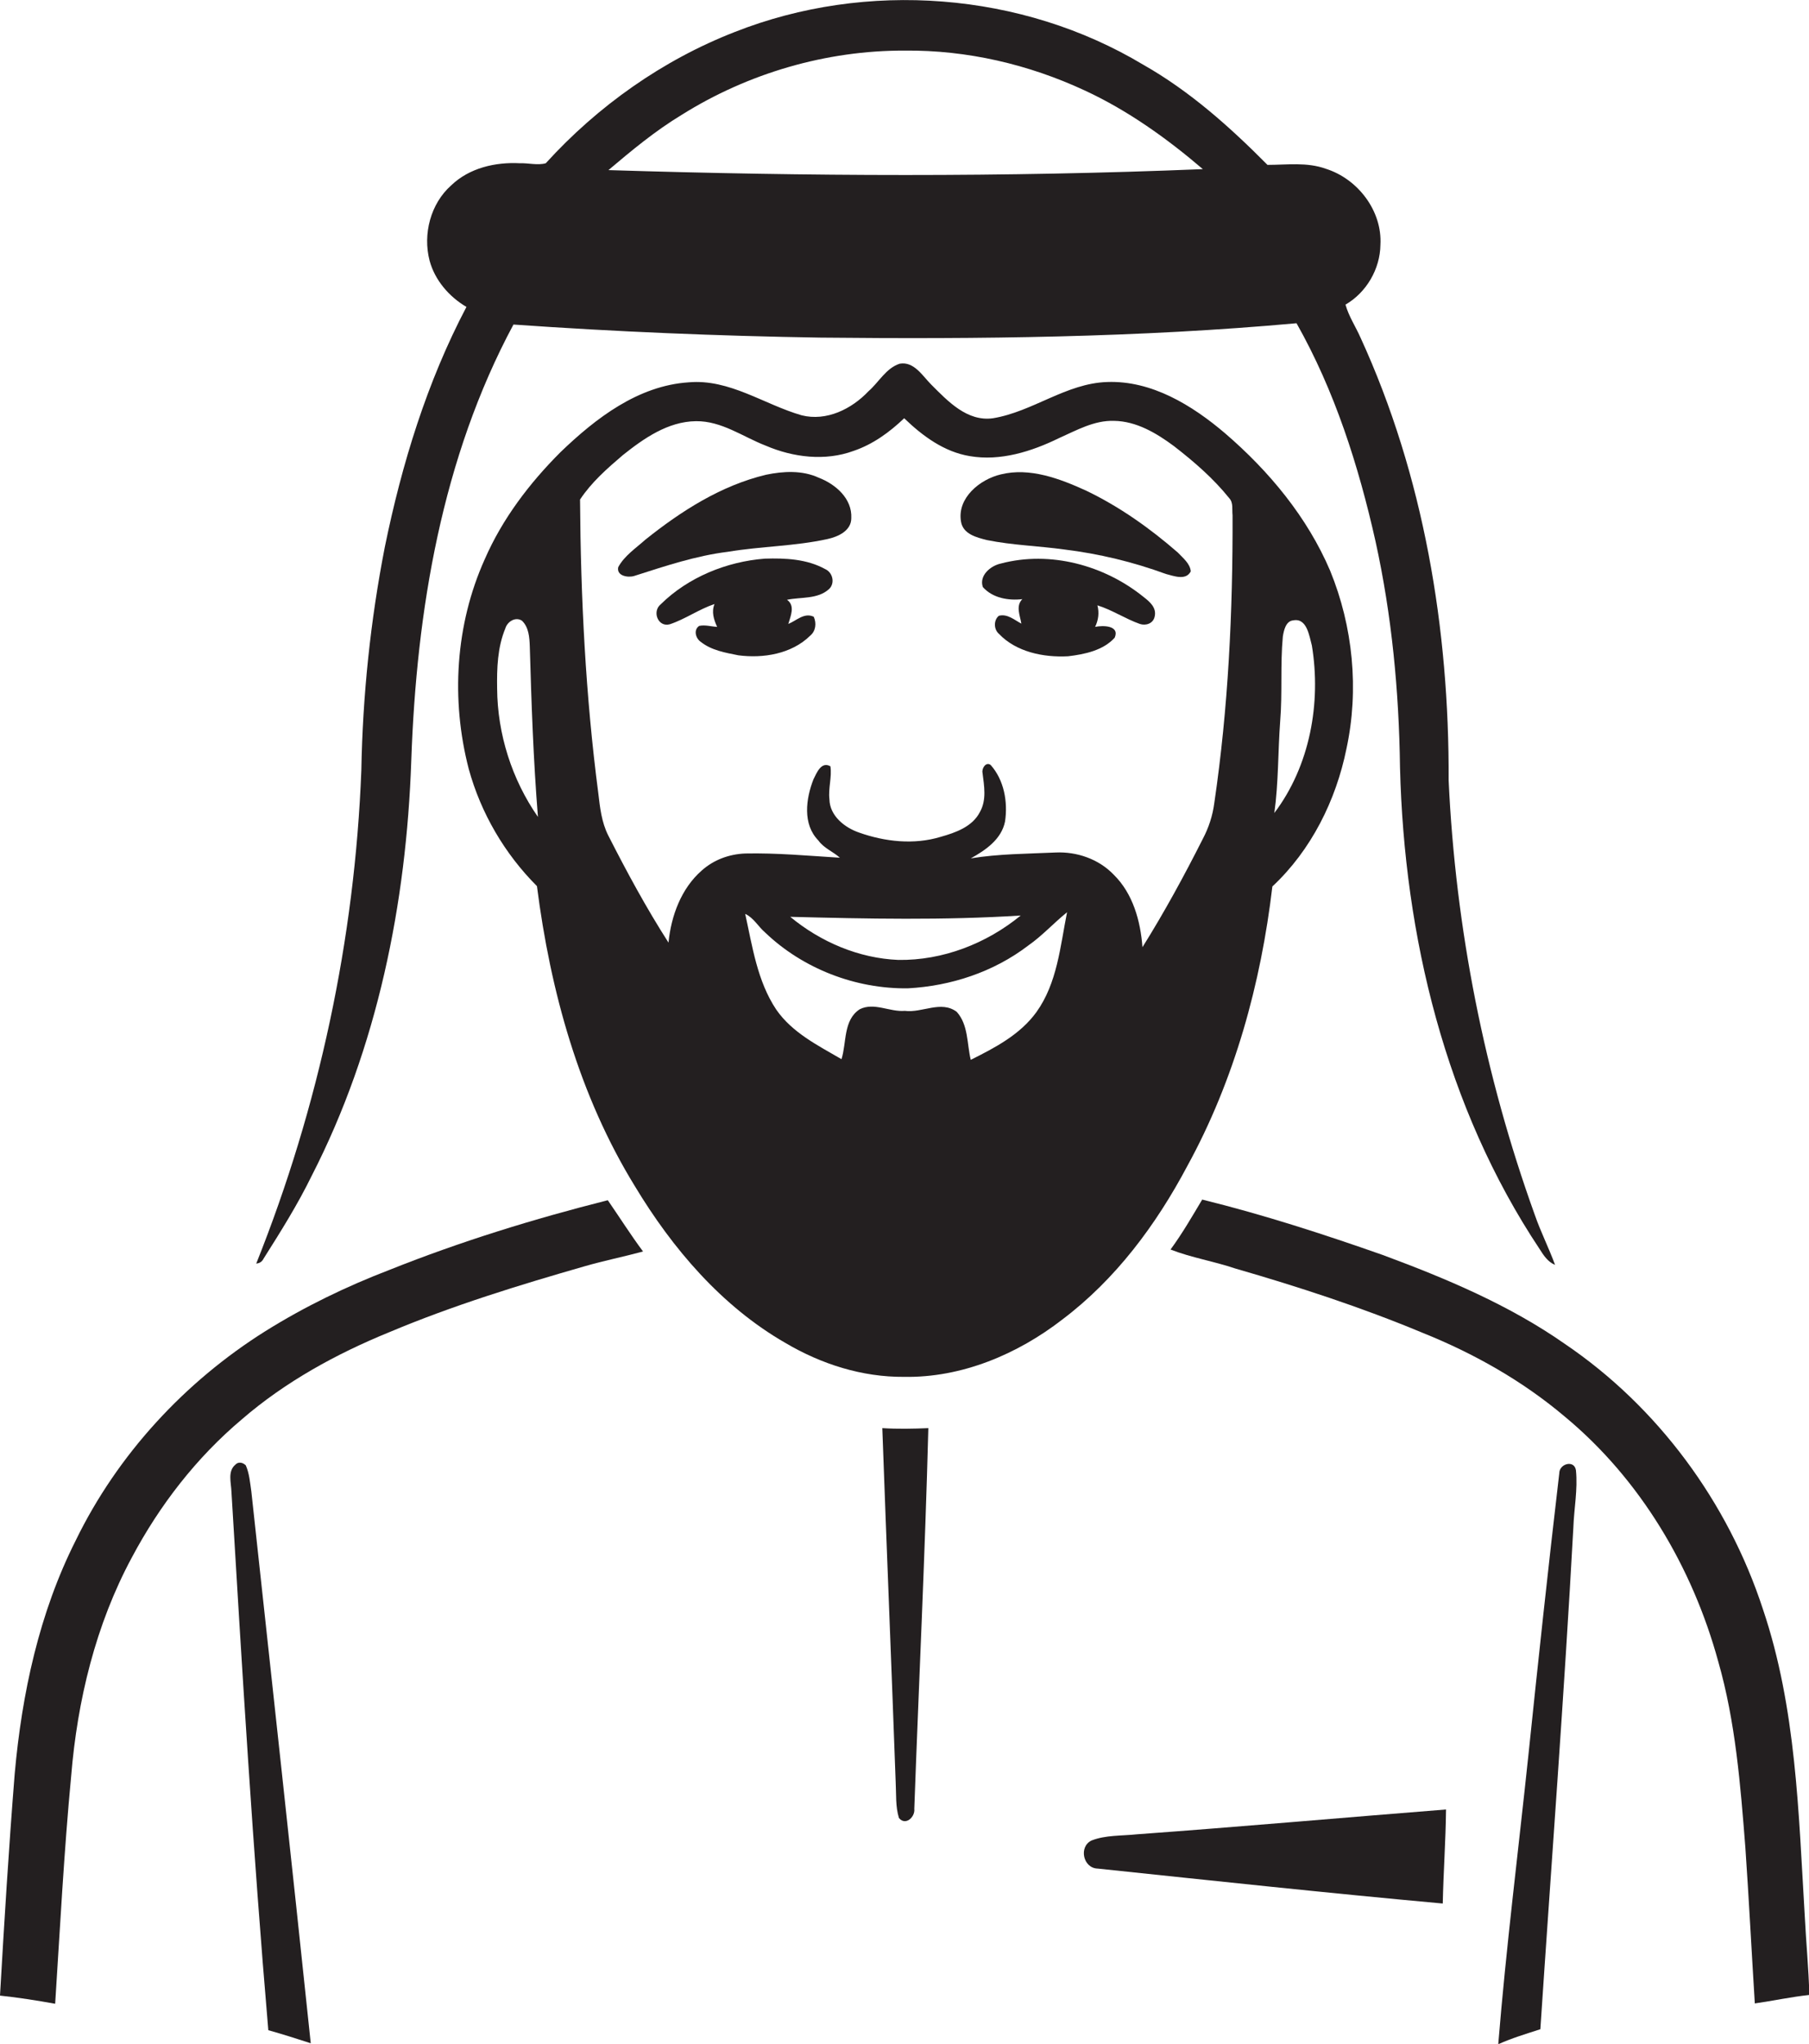 <?xml version="1.0" encoding="utf-8"?>
<!-- Generator: Adobe Illustrator 19.2.0, SVG Export Plug-In . SVG Version: 6.00 Build 0)  -->
<svg version="1.1" id="Layer_1" xmlns="http://www.w3.org/2000/svg" xmlns:xlink="http://www.w3.org/1999/xlink" x="0px" y="0px"
	 viewBox="0 0 554.2 626" enable-background="new 0 0 554.2 626" xml:space="preserve">
<g>
	<path fill="#231F20" d="M80.8,385.4c5.2-8.2,10.4-16.5,14.7-25.3c20.1-39.2,29-83.4,30.5-127.2c1.6-45.9,9.4-92.7,31.3-133.5
		c31.3,2.2,62.6,3.5,94,4c48.7,0.5,97.4,0,145.9-4.4c11.7,20.7,19,43.6,24.2,66.8c5,22.7,7.2,46,7.5,69.2
		c1.3,51.7,13.9,104.2,42.8,147.6c1.2,1.9,2.5,3.9,4.7,4.8c-1.9-5.2-4.4-10.1-6.2-15.3c-15.4-42.7-24.3-87.8-26.4-133.1
		c0.2-46.3-7.6-93.3-27-135.6c-1.5-3.4-3.6-6.5-4.6-10.1c6.4-3.7,10.6-10.9,10.7-18.3c0.6-10.4-6.9-20.2-16.7-23.3
		c-5.8-2.1-11.9-1.2-17.9-1.2c-11.5-11.6-23.8-22.6-38.1-30.7C313-2.5,265.4-6.1,225.1,9.8C203,18.4,183.1,32.5,167.2,50
		c-2.5,0.7-5.3-0.1-7.9,0c-7.5-0.4-15.5,1.4-21.1,6.8c-6.3,5.6-8.7,14.9-6.6,23c1.6,6,6,11.1,11.3,14.2c-12.1,23-19.8,48.1-25,73.5
		c-4.4,22.5-6.8,45.5-7.2,68.4c-2,51.7-13,103.1-32.2,151.1C79.6,386.9,80.3,386.4,80.8,385.4z M208.8,35.2
		c20.4-12.8,44.4-19.8,68.4-19.7c19-0.2,37.9,4.2,55.1,12.2c13.2,6.1,25.2,14.7,36.2,24.1c-60.7,2.5-121.4,2.2-182.1,0.3
		C193.5,46.1,200.7,40.1,208.8,35.2z"/>
	<path fill="#231F20" d="M363.7,357.2c14.5-26.4,22.6-56,26.1-85.7c11.9-11.1,19.5-26.4,22.7-42.2c3.9-18.1,2-37.4-5-54.5
		c-7-16.4-18.7-30.5-32.2-42.1c-10.1-8.6-22.5-16.2-36.1-15.7c-12.6,0.4-22.8,9.1-35,11.1c-7.9,1.1-13.8-5.2-18.9-10.3
		c-2.7-2.7-5.3-7.2-9.7-6.4c-4.2,1.4-6.3,5.6-9.5,8.4c-5.2,5.5-12.9,9.3-20.5,7.4c-11.5-3.3-22.1-11.2-34.6-10.1
		c-15.5,1-28.5,11-39.3,21.4c-9.5,9.5-17.8,20.4-23.2,32.8c-9,20-10.4,43-4.9,64.2c3.7,13.5,11,26,20.9,35.9
		c4.1,32.1,12.9,64.1,30,91.9c11.5,19.1,26.6,36.8,46.1,48c11,6.5,23.5,10.5,36.4,10.4c17.6,0.3,34.7-6.9,48.5-17.6
		C341.8,391.8,354.2,375.1,363.7,357.2z M392.2,220.8c0.7-8.6,0-17.2,0.8-25.8c0.3-1.9,0.9-4.8,3.2-5c4.2-0.8,4.9,4.8,5.7,7.7
		c2.9,17.6-0.6,36.9-11.5,51.3C391.7,239.7,391.5,230.2,392.2,220.8z M152.3,210.9c-0.1-6.2,0.1-12.6,2.5-18.4
		c0.6-2.1,3.1-3.7,5.1-2.4c2.1,2,2.3,5.1,2.4,7.8c0.5,17.4,1.1,34.9,2.5,52.3C156.8,238.7,152.4,224.8,152.3,210.9z M215,266.6
		c-6.3,5.5-9.4,13.9-10.2,22.1c-6.8-10.6-12.8-21.7-18.5-32.9c-2-4-2.5-8.5-3-12.8c-3.9-29.8-5.4-59.9-5.6-90
		c3.5-5.3,8.3-9.5,13.1-13.6c6.4-5.1,13.8-10.3,22.4-10.4c7.9-0.1,14.4,4.8,21.4,7.5c8.4,3.6,18.2,4.8,26.9,1.6
		c5.9-2,11-5.7,15.5-10c5.6,5.4,12.2,10.3,20.1,11.6c9.4,1.6,18.9-1.4,27.3-5.5c5.4-2.4,10.8-5.5,16.9-5.3
		c6.8,0.1,12.9,3.7,18.3,7.7c6.2,4.8,12.1,9.9,17,16c1.3,1.4,0.8,3.5,1,5.2c0.1,29.5-1.3,59-5.6,88.2c-0.5,3.8-1.7,7.5-3.5,10.9
		c-5.7,11.3-11.8,22.5-18.5,33.2c-0.6-8-2.9-16.4-8.8-22.2c-4.6-4.8-11.3-7.1-17.8-6.8c-8.7,0.4-17.5,0.4-26,1.8
		c4.5-2.5,9.4-5.8,10.5-11.3c0.9-6-0.3-12.7-4.4-17.3c-1.4-1.1-2.8,1-2.5,2.4c0.5,4,1.3,8.3-0.8,12c-2.3,4.5-7.4,6.3-12,7.6
		c-8.2,2.5-17.1,1.5-25-1.3c-4.4-1.5-9-5.1-9.1-10.2c-0.4-3.4,0.8-6.8,0.3-10.1c-2.8-1.6-4.2,2-5.2,4c-2.3,5.9-3.4,13.7,1.5,18.7
		c1.7,2.4,4.5,3.4,6.6,5.3c-9.7-0.6-19.3-1.5-29-1.3C223.4,261.6,218.7,263.3,215,266.6z M312.7,280.4
		c-10.5,8.6-23.9,13.8-37.5,13.6c-12.1-0.5-23.8-5.5-33.1-13.2C265.6,281.4,289.2,281.9,312.7,280.4z M317.5,310
		c-5,6.9-12.7,10.9-20.1,14.6c-1.2-4.9-0.7-10.7-4.3-14.7c-4.8-3.6-10.6,0.4-15.9-0.3c-4.6,0.4-9.4-2.7-13.8-0.5
		c-5.1,3.3-4,10.2-5.6,15.3c-7.2-4.2-15.1-8.1-20-15.2c-5.8-8.7-7.3-19.3-9.5-29.3c2.6,1.2,4,3.9,6.1,5.7
		c11.6,11.1,27.7,17.3,43.7,17.1c13.2-0.7,26.3-5,36.9-13.1c4.3-3,7.8-6.9,11.9-10.2C324.8,289.9,323.9,301.1,317.5,310z"/>
	<path fill="#231F20" d="M253.5,165.1c3.2-0.7,7.3-2.5,7.3-6.4c0.3-6-4.8-10.4-10-12.4c-5-2.3-10.8-2-16.1-0.9
		c-13.8,3.3-26,11.1-37,19.9c-2.9,2.6-6.4,4.9-8.3,8.4c-0.6,2.7,3,3.3,4.9,2.7c9.4-3,18.9-6.2,28.7-7.4
		C233.2,167.3,243.5,167.3,253.5,165.1z"/>
	<path fill="#231F20" d="M302.3,165.4c7.9,1.6,15.9,1.8,23.8,2.9c10.6,1.3,21,3.8,31.1,7.5c2.4,0.6,6.1,2.1,7.6-0.8
		c-0.2-2.4-2.4-4.1-4-5.8c-8.5-7.4-17.8-14-28-18.9c-8.1-3.7-17.3-7.2-26.2-5c-6.4,1.5-13.4,7.2-12.2,14.4
		C295,163.6,299.2,164.6,302.3,165.4z"/>
	<path fill="#231F20" d="M249.3,188.9c-2.9-1.4-5.3,1.2-7.8,2.2c0.7-2.4,2.2-5.6-0.4-7.4c4.3-0.9,9.4-0.1,12.9-3.3
		c1.9-1.8,1.1-5.1-1.2-6.1c-5.6-3.1-12.2-3.4-18.5-3.2c-11.7,0.9-23.5,5.7-31.9,14c-2.7,2.2-0.8,7.1,2.8,6.1
		c4.8-1.6,8.9-4.6,13.7-6.2c-1,2.4-0.2,4.8,0.8,7c-1.8-0.1-3.7-0.7-5.5-0.3c-1.8,1.2-1.1,3.8,0.5,4.9c3.3,2.6,7.5,3.3,11.5,4.1
		c7.6,1,16.3-0.4,22-6C249.9,193.3,250.2,190.9,249.3,188.9z"/>
	<path fill="#231F20" d="M350.3,182.8c-12-9.7-28.6-14.2-43.7-10.2c-3.2,0.7-6.7,3.7-5.5,7.2c3,3.4,7.9,4.2,12.1,3.7
		c-2.1,2.1-0.7,5-0.3,7.5c-2.1-1.1-4.3-3.1-6.9-2.4c-1.6,1.3-1.6,4.1,0,5.5c5.3,5.6,13.7,7.3,21.2,6.9c5.1-0.6,10.8-1.8,14.3-5.7
		c1.6-3.8-3.7-3.8-6-3.3c1-2.1,1.3-4.3,0.7-6.6c4.5,1.4,8.5,4.1,13,5.7c1.8,0.6,4-0.1,4.5-2.1C354.5,186.1,352.1,184.2,350.3,182.8z
		"/>
	<path fill="#231F20" d="M119.4,388.9c-13.3,5.1-26.1,11.3-38.1,18.8c-24.7,15.5-45.3,37.8-58.1,64.1C12,494,6.7,518.7,4.5,543.3
		c-1.8,22.6-3.2,45.3-4.5,67.9c5.7,0.6,11.3,1.5,16.9,2.5c1.5-23.3,2.7-46.5,4.9-69.7c1.9-23.2,7.5-46.4,18.6-67
		c8.5-16,19.8-30.6,33.7-42.3c13.3-11.5,29-20.1,45.2-26.7c19.5-8.2,39.7-14.4,59.9-20.2c5.9-1.7,11.9-2.9,17.8-4.5
		c-3.8-5.1-7.2-10.5-10.8-15.7C163.6,373.3,141.2,380.2,119.4,388.9z"/>
	<path fill="#231F20" d="M552.9,586.8c-1.9-31.5-2.6-63.7-12.8-93.9c-10.7-32.8-32.2-62-60.7-81.3c-17-11.9-36.3-20-55.7-27.2
		c-18.2-6.4-36.7-12.4-55.4-17c-3.1,5.2-6.1,10.4-9.7,15.3c6.4,2.5,13.3,3.6,19.8,5.8c19.4,5.6,38.7,11.9,57.4,19.7
		c15.7,6.3,30.6,14.7,43.5,25.6c23.2,19.2,39.2,46.2,47.1,75.1c5.3,18.5,6.8,37.8,8.3,56.9c1.1,15.9,1.9,31.8,2.9,47.8
		c5.6-0.8,11.1-2,16.7-2.6C554.1,602.9,553.3,594.9,552.9,586.8z"/>
	<path fill="#231F20" d="M270.3,437.4c1.3,36.2,2.8,72.3,4.1,108.5c0.2,3.6-0.1,7.4,1,10.9c2,2.5,5-0.3,4.7-2.8
		c1.4-38.9,3.3-77.7,4.3-116.6C279.7,437.6,275,437.7,270.3,437.4z"/>
	<path fill="#231F20" d="M75.3,448.8c-0.9-0.9-2.3-1.2-3.2-0.2c-2.4,2-1.3,5.5-1.2,8.2c3.3,55,6.6,110.1,11.3,165
		c4.3,1.2,8.7,2.6,13,4c-5.9-56.3-12.1-112.6-18.2-169C76.6,454.1,76.4,451.3,75.3,448.8z"/>
	<path fill="#231F20" d="M477.7,451.2c-3.4,28.9-6.5,57.8-9.5,86.7c-3.1,29.4-6.8,58.7-9.2,88.2c4.2-1.9,8.6-3.2,12.9-4.6
		c3.4-51.2,7.3-102.3,10.1-153.5c0.2-5.9,1.4-11.8,0.8-17.7C482.3,447,477.7,448.3,477.7,451.2z"/>
	<path fill="#231F20" d="M334.4,563.7c-4,1.9-2.6,8.5,1.9,8.6c35.2,3.7,70.5,7.5,105.7,10.7c0.2-9.6,0.9-19.2,1-28.8
		c-31.6,2.5-63.1,5.3-94.7,7.6C343.6,562.3,338.7,562,334.4,563.7z"/>
</g>
</svg>
